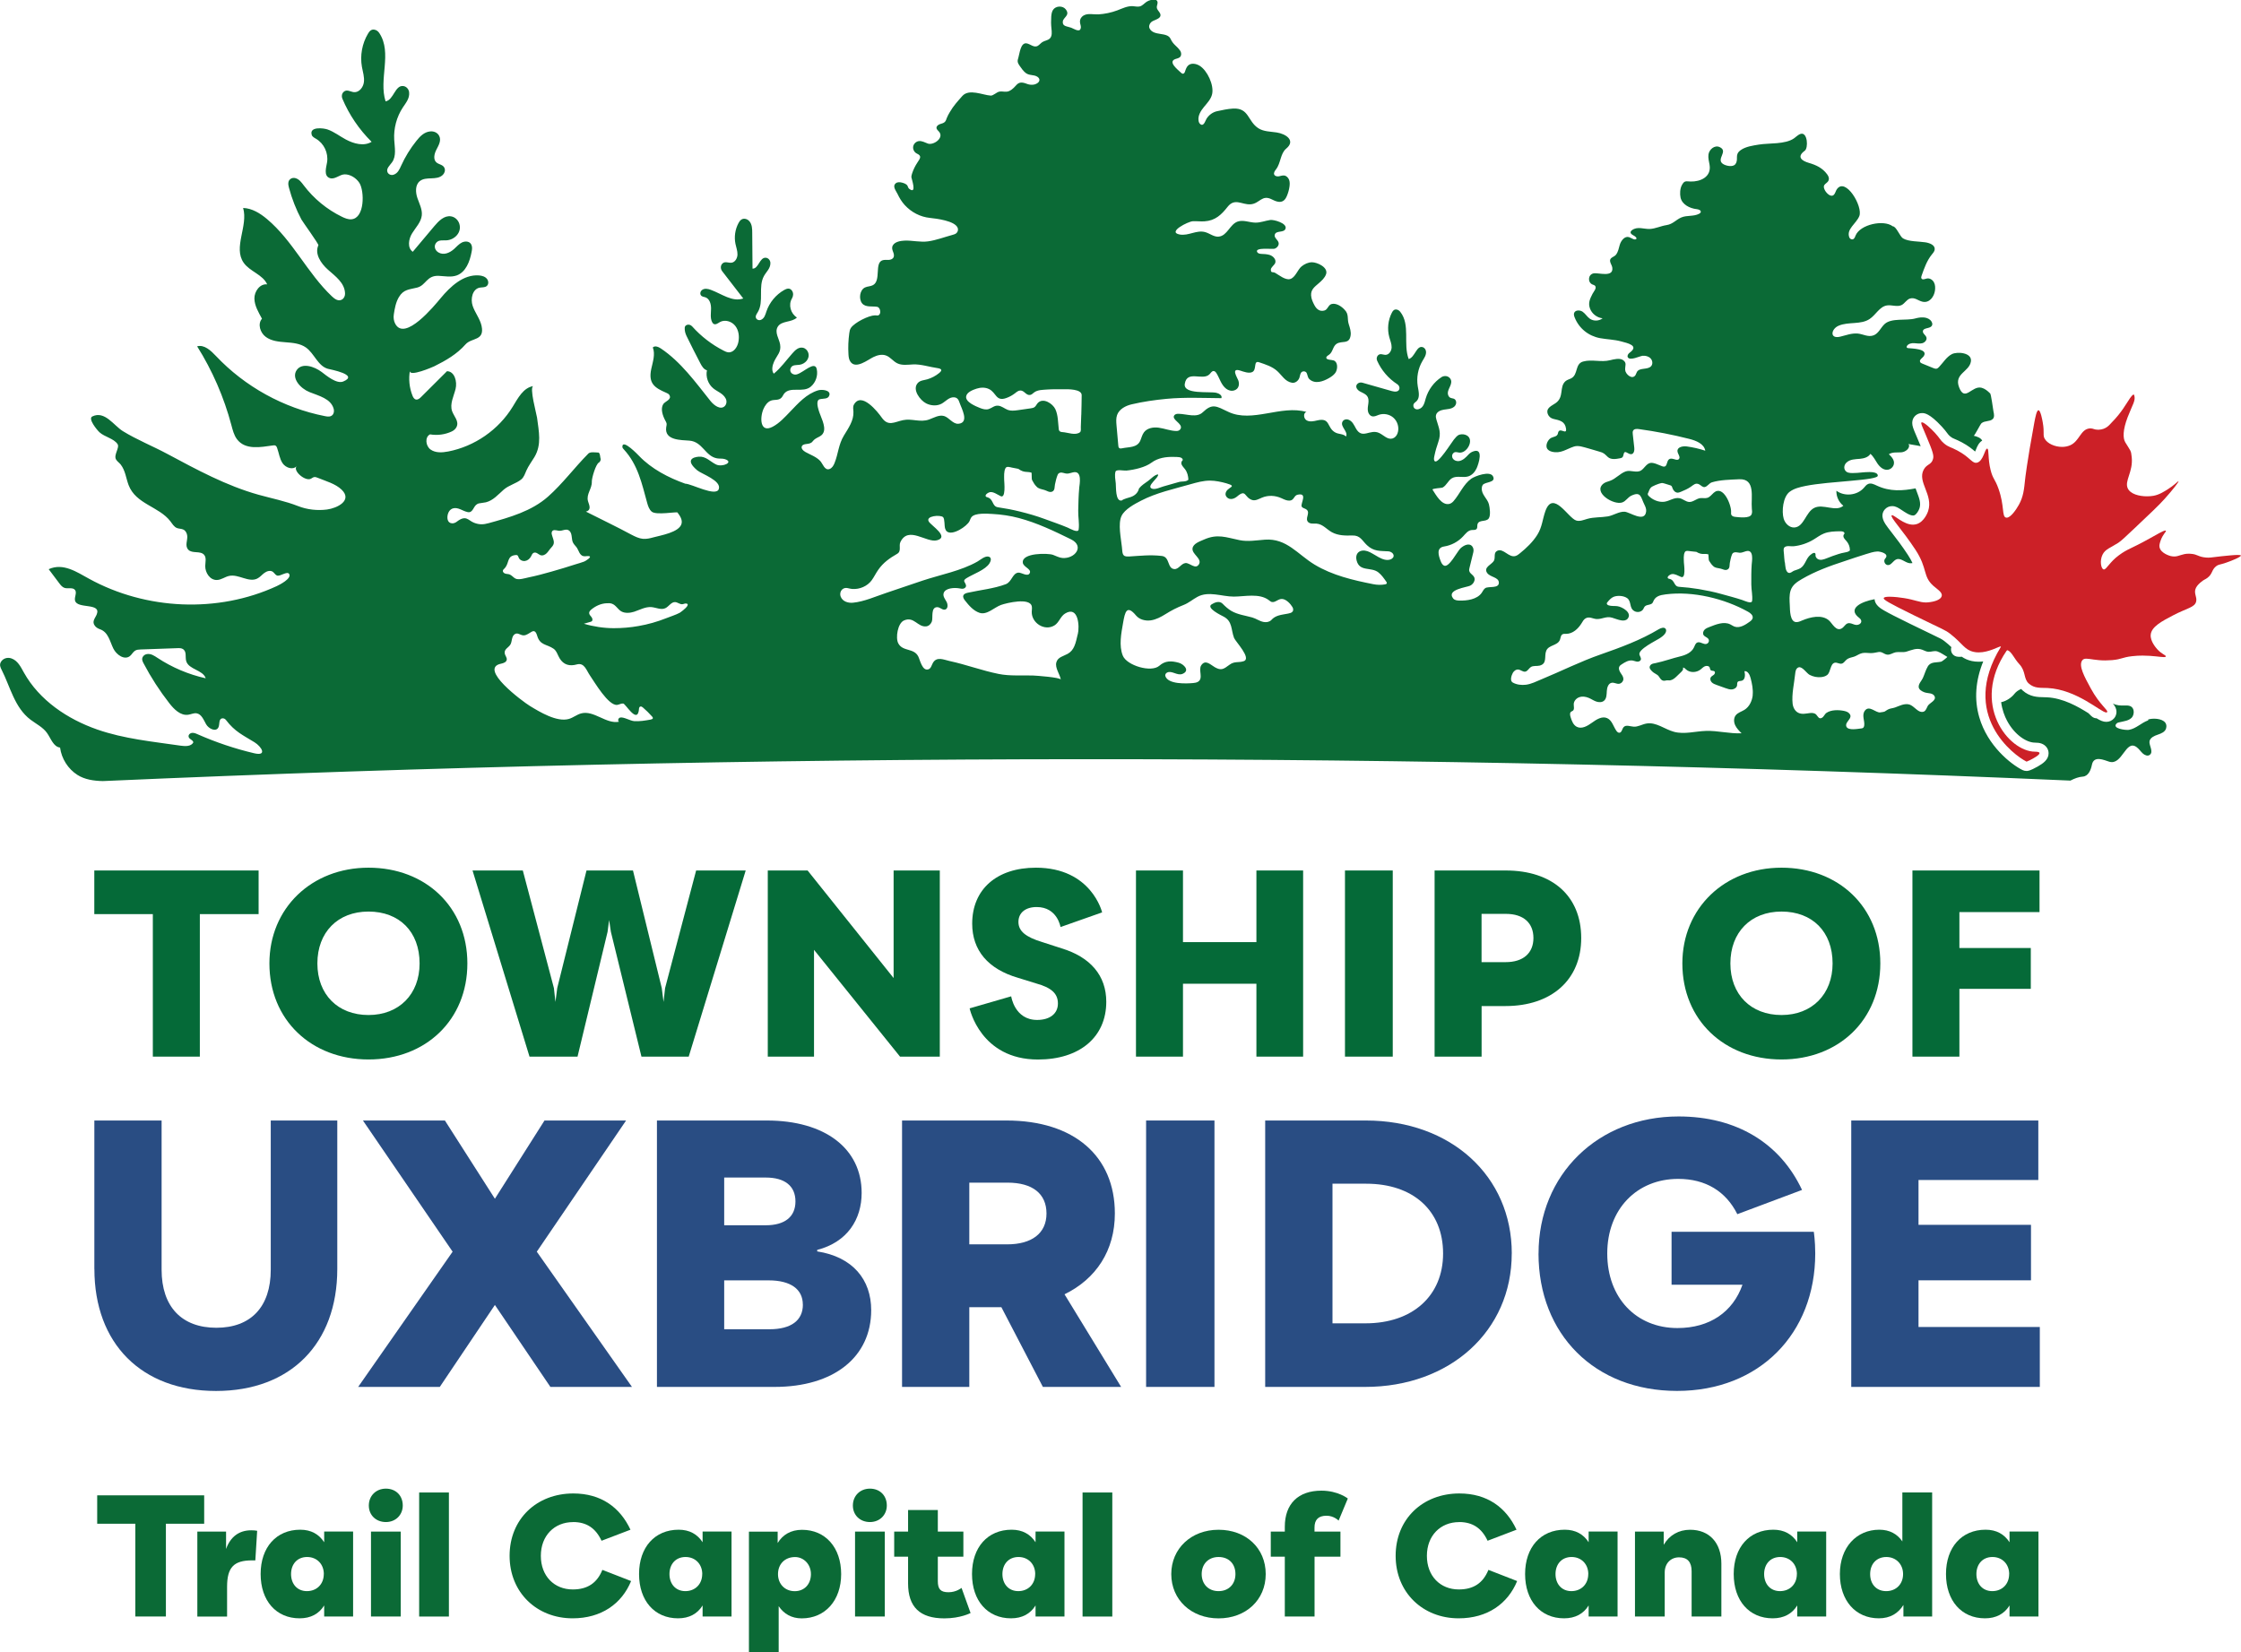 <?xml version="1.0" encoding="UTF-8"?><svg id="b" xmlns="http://www.w3.org/2000/svg" viewBox="0 0 464.82 342.72"><g id="c"><path d="m19.57,263.21v-30.79h13.95v30.95c0,7.7,4.19,12.04,11.36,12.04s11.28-4.35,11.28-12.04v-30.95h13.8v30.79c0,15.47-9.68,25.31-25.15,25.31s-25.23-9.83-25.23-25.31" fill="#294d83" stroke-width="0"/><polygon points="114.16 287.68 102.65 270.68 91.22 287.68 74.29 287.68 93.88 259.63 75.28 232.42 92.28 232.42 102.65 248.65 112.94 232.42 129.86 232.42 111.34 259.63 131.08 287.68 114.16 287.68" fill="#294d83" stroke-width="0"/><path d="m180.7,271.75c0,9.76-7.77,15.93-20.05,15.93h-24.39v-55.26h22.79c12.04,0,19.67,5.79,19.67,15.02,0,5.49-2.97,10.21-9.22,11.82v.31c7.39,1.14,11.2,5.87,11.2,12.19m-30.49-27.52v9.91h8.61c3.96,0,6.17-1.75,6.17-4.95s-2.21-4.95-6.17-4.95h-8.61Zm16.31,26.37c0-3.2-2.52-5.03-7.09-5.03h-9.22v10.14h9.38c4.5,0,6.94-1.83,6.94-5.11" fill="#294d83" stroke-width="0"/><path d="m207.68,271.14h-6.63v16.54h-13.95v-55.26h21.65c14.03,0,22.49,7.39,22.49,19.28,0,7.7-3.89,13.57-10.44,16.77l11.74,19.21h-16.23l-8.61-16.54Zm-6.63-13.03h7.85c5.11,0,8.16-2.29,8.16-6.4s-2.9-6.4-8.08-6.4h-7.93v12.8Z" fill="#294d83" stroke-width="0"/><rect x="237.72" y="232.42" width="14.18" height="55.26" fill="#294d83" stroke-width="0"/><path d="m313.56,260.01c0,16.08-12.81,27.67-30.41,27.67h-20.73v-55.26h20.89c17.61,0,30.26,11.51,30.26,27.59m-14.25,0c0-8.92-6.25-14.48-15.93-14.48h-7.01v28.96h6.86c9.76,0,16.08-5.72,16.08-14.48" fill="#294d83" stroke-width="0"/><path d="m319.12,260.01c0-16.39,12.35-28.43,29.04-28.43,11.97,0,21.04,5.49,25.61,15.24l-13.42,5.03c-2.36-4.73-6.56-7.32-12.27-7.32-8.54,0-14.71,6.25-14.71,15.47s6.02,15.47,14.56,15.47c6.71,0,11.51-3.35,13.49-8.99h-14.71v-10.98h29.5s.3,1.9.3,4.5c0,16.62-11.59,28.51-28.66,28.51s-28.74-11.74-28.74-28.51" fill="#294d83" stroke-width="0"/><polygon points="423.09 275.25 423.09 287.68 383.98 287.68 383.98 232.42 422.78 232.42 422.78 244.76 397.93 244.76 397.93 254.06 421.26 254.06 421.26 265.57 397.93 265.57 397.93 275.25 423.09 275.25" fill="#294d83" stroke-width="0"/><polygon points="53.64 189.61 41.45 189.61 41.45 219.17 31.7 219.17 31.7 189.61 19.56 189.61 19.56 180.56 53.64 180.56 53.64 189.61" fill="#056a38" stroke-width="0"/><path d="m55.88,199.84c0-11.45,8.73-19.86,20.56-19.86s20.5,8.15,20.5,19.86-8.63,19.92-20.5,19.92-20.56-8.2-20.56-19.92m31.15,0c0-6.6-4.21-10.76-10.6-10.76s-10.6,4.31-10.6,10.76,4.26,10.7,10.6,10.7,10.6-4.31,10.6-10.7" fill="#056a38" stroke-width="0"/><polygon points="98.01 180.56 108.44 180.56 114.89 204.95 115.21 207.83 115.58 204.95 121.65 180.56 131.29 180.56 137.26 204.95 137.63 207.83 137.95 204.95 144.39 180.56 154.67 180.56 142.85 219.17 133.05 219.17 126.71 193.29 126.34 190.84 126.02 193.29 119.79 219.17 109.83 219.17 98.01 180.56" fill="#056a38" stroke-width="0"/><polygon points="159.25 180.56 167.51 180.56 185.35 202.87 185.35 180.56 194.93 180.56 194.93 219.17 186.68 219.17 168.84 197.02 168.84 219.17 159.25 219.17 159.25 180.56" fill="#056a38" stroke-width="0"/><path d="m201.11,209.16l8.63-2.5s.69,4.9,5.38,4.9c2.61,0,4.31-1.28,4.31-3.41s-1.44-3.3-4.47-4.15l-3.78-1.17c-6.23-1.81-9.53-5.7-9.53-11.24,0-7.14,5.11-11.61,13.21-11.61,11.56,0,13.74,9.27,13.74,9.27l-8.63,3.04s-.64-4.15-4.95-4.15c-2.29,0-3.78,1.17-3.78,3.09s1.54,3.14,4.85,4.15l4.1,1.33c5.97,1.81,9.27,5.64,9.27,11.08,0,7.35-5.54,11.98-14.17,11.98-11.93,0-14.17-10.6-14.17-10.6" fill="#056a38" stroke-width="0"/><polygon points="270.29 180.56 270.29 219.17 260.6 219.17 260.6 204.05 245.37 204.05 245.37 219.17 235.62 219.17 235.62 180.56 245.37 180.56 245.37 195.42 260.6 195.42 260.6 180.56 270.29 180.56" fill="#056a38" stroke-width="0"/><rect x="278.97" y="180.56" width="9.91" height="38.61" fill="#056a38" stroke-width="0"/><path d="m327.97,194.57c0,8.63-6.12,14.11-15.71,14.11h-4.95v10.49h-9.75v-38.61h14.75c9.69,0,15.66,5.32,15.66,14.01m-9.91,0c0-3.14-2.08-5.01-5.7-5.01h-5.06v10.01h5.01c3.62,0,5.75-1.86,5.75-5.01" fill="#056a38" stroke-width="0"/><path d="m348.95,199.84c0-11.45,8.73-19.86,20.56-19.86s20.5,8.15,20.5,19.86-8.63,19.92-20.5,19.92-20.56-8.2-20.56-19.92m31.16,0c0-6.6-4.21-10.76-10.6-10.76s-10.6,4.31-10.6,10.76,4.26,10.7,10.6,10.7,10.6-4.31,10.6-10.7" fill="#056a38" stroke-width="0"/><polygon points="406.41 189.19 406.41 196.64 421.22 196.64 421.22 205.11 406.41 205.11 406.41 219.17 396.67 219.17 396.67 180.56 423.03 180.56 423.03 189.19 406.41 189.19" fill="#056a38" stroke-width="0"/><polygon points="42.35 316.06 34.41 316.06 34.41 335.3 28.07 335.3 28.07 316.06 20.16 316.06 20.16 310.17 42.35 310.17 42.35 316.06" fill="#0b6a36" stroke-width="0"/><path d="m40.93,317.69h5.96v3.61c.9-2.53,2.7-3.88,5.2-3.88.49,0,.9.03,1.25.1l-.38,6.14h-.69c-3.78,0-5.17,1.46-5.17,5.48v6.17h-6.17v-17.61Z" fill="#0b6a36" stroke-width="0"/><path d="m73.24,317.69v17.61h-6v-2.29c-1.07,1.73-2.77,2.67-5.1,2.67-4.85,0-8.08-3.64-8.08-9.19s3.26-9.19,8.22-9.19c2.25,0,3.88.94,4.96,2.6v-2.22h6Zm-6.07,8.81c0-2.04-1.42-3.54-3.47-3.54s-3.33,1.49-3.33,3.54,1.28,3.54,3.29,3.54,3.5-1.42,3.5-3.54" fill="#0b6a36" stroke-width="0"/><path d="m76.5,312.28c0-2.01,1.49-3.5,3.54-3.5s3.5,1.42,3.5,3.5c0,1.94-1.46,3.43-3.5,3.43s-3.54-1.42-3.54-3.43m.45,5.41h6.17v17.61h-6.17v-17.61Z" fill="#0b6a36" stroke-width="0"/><rect x="86.94" y="309.58" width="6.17" height="25.73" fill="#0b6a36" stroke-width="0"/><path d="m118.87,315.72c-3.88,0-6.69,2.81-6.69,7s2.77,6.97,6.62,6.97c3.05,0,5.03-1.32,6.14-4.06l5.96,2.32c-1.94,4.71-6.17,7.73-12.13,7.73-7.42,0-13.07-5.34-13.07-12.97s5.62-12.93,13.21-12.93c5.79,0,9.71,2.91,11.86,7.52l-6,2.29c-1.21-2.6-3.09-3.88-5.89-3.88" fill="#0b6a36" stroke-width="0"/><path d="m151.73,317.69v17.61h-6v-2.29c-1.07,1.73-2.77,2.67-5.1,2.67-4.85,0-8.08-3.64-8.08-9.19s3.26-9.19,8.22-9.19c2.25,0,3.88.94,4.96,2.6v-2.22h6Zm-6.07,8.81c0-2.04-1.42-3.54-3.47-3.54s-3.33,1.49-3.33,3.54,1.28,3.54,3.29,3.54,3.5-1.42,3.5-3.54" fill="#0b6a36" stroke-width="0"/><path d="m174.47,326.5c0,5.48-3.33,9.19-8.18,9.19-2.11,0-3.71-.94-4.78-2.53v9.57h-6.17v-25.03h5.96v2.36c1.04-1.7,2.7-2.74,5.06-2.74,4.85,0,8.11,3.68,8.11,9.19m-6.27,0c0-2.08-1.53-3.54-3.29-3.54-2.12,0-3.54,1.46-3.54,3.54s1.46,3.54,3.47,3.54,3.36-1.46,3.36-3.54" fill="#0b6a36" stroke-width="0"/><path d="m176.9,312.28c0-2.01,1.49-3.5,3.54-3.5s3.5,1.42,3.5,3.5c0,1.94-1.46,3.43-3.5,3.43s-3.54-1.42-3.54-3.43m.45,5.41h6.17v17.61h-6.17v-17.61Z" fill="#0b6a36" stroke-width="0"/><path d="m201.31,334.58s-2.08,1.11-5.44,1.11c-5.06,0-7.52-2.36-7.52-7.25v-5.55h-2.88v-5.2h2.88v-4.47h6.17v4.47h5.3v5.2h-5.3v5.06c0,1.7.59,2.32,2.22,2.32s2.7-.9,2.7-.9l1.87,5.2Z" fill="#0b6a36" stroke-width="0"/><path d="m220.79,317.69v17.61h-6v-2.29c-1.07,1.73-2.77,2.67-5.1,2.67-4.85,0-8.08-3.64-8.08-9.19s3.26-9.19,8.22-9.19c2.25,0,3.88.94,4.96,2.6v-2.22h6Zm-6.07,8.81c0-2.04-1.42-3.54-3.47-3.54s-3.33,1.49-3.33,3.54,1.28,3.54,3.29,3.54,3.5-1.42,3.5-3.54" fill="#0b6a36" stroke-width="0"/><rect x="224.54" y="309.58" width="6.17" height="25.73" fill="#0b6a36" stroke-width="0"/><path d="m242.94,326.5c0-5.27,4.12-9.19,9.81-9.19s9.78,3.81,9.78,9.19-4.13,9.19-9.78,9.19-9.81-3.85-9.81-9.19m13.31,0c0-2.15-1.39-3.54-3.5-3.54s-3.5,1.46-3.5,3.54,1.39,3.54,3.5,3.54,3.5-1.46,3.5-3.54" fill="#0b6a36" stroke-width="0"/><path d="m272.66,317.69h5.37v5.2h-5.37v12.41h-6.17v-12.41h-2.91v-5.2h2.91v-1c0-4.75,2.77-7.49,7.59-7.49,3.47,0,5.48,1.63,5.48,1.63l-1.91,4.58s-.97-1.01-2.5-1.01c-1.7,0-2.5.83-2.5,2.46v.83Z" fill="#0b6a36" stroke-width="0"/><path d="m302.65,315.72c-3.88,0-6.69,2.81-6.69,7s2.77,6.97,6.62,6.97c3.05,0,5.03-1.32,6.14-4.06l5.96,2.32c-1.94,4.71-6.17,7.73-12.13,7.73-7.42,0-13.07-5.34-13.07-12.97s5.62-12.93,13.21-12.93c5.79,0,9.71,2.91,11.86,7.52l-6,2.29c-1.21-2.6-3.09-3.88-5.89-3.88" fill="#0b6a36" stroke-width="0"/><path d="m335.51,317.69v17.61h-6v-2.29c-1.07,1.73-2.77,2.67-5.1,2.67-4.85,0-8.08-3.64-8.08-9.19s3.26-9.19,8.22-9.19c2.25,0,3.88.94,4.96,2.6v-2.22h6Zm-6.07,8.81c0-2.04-1.42-3.54-3.47-3.54s-3.33,1.49-3.33,3.54,1.28,3.54,3.29,3.54,3.5-1.42,3.5-3.54" fill="#0b6a36" stroke-width="0"/><path d="m339.12,317.69h5.96v2.74c1.18-2.01,3.12-3.12,5.48-3.12,3.99,0,6.48,2.71,6.48,7.04v10.95h-6.17v-9.39c0-1.91-.87-2.88-2.6-2.88s-2.98,1.25-2.98,3.15v9.12h-6.17v-17.61Z" fill="#0b6a36" stroke-width="0"/><path d="m378.78,317.69v17.61h-6v-2.29c-1.07,1.73-2.77,2.67-5.1,2.67-4.85,0-8.08-3.64-8.08-9.19s3.26-9.19,8.22-9.19c2.25,0,3.88.94,4.96,2.6v-2.22h6Zm-6.07,8.81c0-2.04-1.42-3.54-3.47-3.54s-3.33,1.49-3.33,3.54,1.28,3.54,3.29,3.54,3.5-1.42,3.5-3.54" fill="#0b6a36" stroke-width="0"/><path d="m400.76,309.58v25.72h-5.96v-2.39c-1.07,1.73-2.74,2.77-5.1,2.77-4.82,0-8.08-3.68-8.08-9.19s3.43-9.19,8.18-9.19c2.15,0,3.74.9,4.78,2.43v-10.16h6.17Zm-6.03,16.92c0-2.04-1.46-3.54-3.47-3.54s-3.36,1.42-3.36,3.54,1.32,3.54,3.33,3.54,3.5-1.42,3.5-3.54" fill="#0b6a36" stroke-width="0"/><path d="m422.81,317.69v17.61h-6v-2.29c-1.07,1.73-2.77,2.67-5.1,2.67-4.85,0-8.08-3.64-8.08-9.19s3.26-9.19,8.22-9.19c2.25,0,3.88.94,4.96,2.6v-2.22h6Zm-6.07,8.81c0-2.04-1.42-3.54-3.47-3.54s-3.33,1.49-3.33,3.54,1.28,3.54,3.29,3.54,3.5-1.42,3.5-3.54" fill="#0b6a36" stroke-width="0"/><path d="m464.82,115.25c-.03-.1-.28-.14-.69-.14-.74,0-1.98.13-3.35.27-1.65.17-2.14.29-2.73.29-.15,0-.3,0-.48-.02-1.71-.15-1.71-.68-3.17-.78-.14-.01-.28-.02-.4-.02-1.42,0-2.02.58-3.03.58-.23,0-.49-.03-.78-.1-.1-.03-1.97-.53-2.26-1.79-.1-.44.03-.82.2-1.35.45-1.36,1.24-1.93,1.11-2.1-.02-.03-.06-.04-.11-.04-.42,0-1.83.85-3.33,1.68-3.91,2.18-4.42,2.06-6.31,3.45-1.91,1.4-2.57,2.94-3.1,2.94-.04,0-.07,0-.11-.02-.49-.21-.8-1.78-.18-3.05.58-1.17,1.62-1.39,3.27-2.46.6-.39,1.54-1.28,3.42-3.06,3.19-3.03,4.83-4.54,6.18-6.04,1.73-1.92,3-3.58,2.89-3.68,0,0,0,0-.01,0-.13,0-.88.85-2.26,1.71-.68.42-1.71,1.1-2.92,1.32-.4.07-.87.11-1.35.11-1.61,0-3.44-.46-3.99-1.66-.71-1.55,1.13-3.41.83-6.42-.15-1.53-.22-1.25-1.34-3.12-.52-.87-.52-2.58.49-5.21,1.03-2.68,1.71-3.44,1.36-4.57-.03-.08-.07-.12-.12-.12-.2,0-.56.46-.75.74-.87,1.27-1.73,2.96-3.79,5.04-.43.43-1.11,1.46-2.73,1.51-.04,0-.08,0-.12,0-.79,0-.99-.28-1.55-.28-.06,0-.13,0-.2.01-1.89.19-2.07,2.64-4.03,3.5-.51.22-1.08.33-1.67.33-1.51,0-3.06-.69-3.62-1.71-.42-.77,0-1.19-.39-3.37-.09-.52-.45-2.52-.89-2.52-.37,0-.66,1.47-.87,2.61-1.53,8.29-1.89,11.64-1.89,11.64-.23,2.18-.35,3.64-1.31,5.37-.55.99-1.69,2.66-2.52,2.66-.05,0-.11,0-.16-.02-.87-.25-.27-2.41-1.54-5.98-.72-2.04-1.17-2.02-1.63-3.85-.63-2.48-.29-4.4-.71-4.47,0,0-.02,0-.02,0-.48,0-.77,2.63-2.12,2.92-.07.02-.14.02-.21.02-.85,0-1.36-1.23-3.84-2.55-1.38-.74-1.8-.67-2.74-1.45-.85-.71-.83-1.04-1.91-2.21-.82-.89-2.22-2.19-2.69-2.19-.04,0-.07,0-.1.03-.19.14.11.75.95,2.72,1.49,3.51,1.63,4.17,1.44,4.86-.33,1.24-1.29,1-1.94,2.22-1.36,2.57,2.05,5.2.92,8.6-.07.2-.76,2.18-2.36,2.68-.26.08-.52.12-.78.12-1.93,0-3.81-1.96-4.33-1.96-.04,0-.07.01-.09.03-.36.37,2.19,2.96,4.94,7.14,2.58,3.94,1.46,5.48,3.72,7.49.73.65,1.88,1.3,1.73,2.07-.2,1-2.13,1.25-2.38,1.29-.33.05-.62.08-.9.08-1.34,0-2.31-.56-4.56-.91-.73-.12-2.03-.28-2.99-.28-.65,0-1.14.07-1.2.28-.1.32.84.91,6.3,3.59,6.2,3.04,6.37,2.96,7.53,3.86,2.54,1.98,2.9,3.28,4.83,3.71.34.08.69.11,1.03.11,2.13,0,4.18-1.24,4.55-1.24.07,0,.08.05.01.16-8.58,14.08,2.75,22.43,5.38,23.74t0,0c.11,0,4.58-2.07,1.73-2.07-5.48,0-13.41-9.87-5.89-20.92.05-.07.12-.12.2-.12.02,0,.05,0,.07.02.83.36,1.33,1.74,2.37,2.85,1.42,1.52.84,3.02,1.97,4.03,1.18,1.05,2.45.87,3.86.93,6.13.29,11.12,5.08,12.22,5.08.07,0,.13-.02.17-.07.32-.39-1.49-1.44-3.38-4.91-1.36-2.49-2.57-4.72-1.79-5.82.19-.27.47-.36.86-.36.78,0,2.01.36,3.93.36.43,0,.89-.02,1.4-.06,2.11-.19,2.01-.57,4.19-.82.76-.09,1.49-.12,2.16-.12,2.08,0,3.68.31,4.4.31.24,0,.39-.04.41-.13.07-.26-.84-.46-1.77-1.49-.22-.25-1.47-1.63-1.37-2.99.13-1.68,2.29-2.82,4.67-4.06,2.86-1.5,4.47-1.62,4.76-2.86.23-.98-.59-1.73-.04-2.84.27-.54.77-.97,1.08-1.22.6-.51.81-.48,1.3-.85,1.1-.84.83-1.62,1.78-2.39.49-.4.67-.27,2.11-.76,1.15-.39,3.13-1.2,3.06-1.5Z" fill="#cc2027" stroke-width="0"/><path d="m445.57,149.42c-1.42.49-2.48,1.71-4.01,1.97-.58.1-3.69-.25-2.5-1.36.11-.1.25-.14.39-.18.91-.23,2.39-.32,2.9-1.27.36-.67.32-1.77-.49-2.11-.38-.16-.81-.14-1.22-.13-.82.03-1.69-.02-2.39-.42.12.15.23.28.32.43.69,1.04.43,2.04-.05,2.62-.4.48-.99.76-1.64.76s-1.23-.26-2.02-.74c-.35.01-.71-.12-1.08-.46-.21-.19-.41-.39-.61-.6-2.1-1.32-5.22-3.13-8.6-3.29-.22-.01-.43-.01-.64-.02-1.29-.02-2.89-.05-4.4-1.4-.11-.1-.21-.2-.31-.31-.56.24-1.04.56-1.37.98-.59.77-1.7,1.56-2.78,1.76.21,1.61.73,2.92,1.22,3.84,1.58,2.98,4.1,4.55,5.77,4.55.56,0,.99.06,1.36.19.91.32,1.49,1.11,1.49,2.02,0,1.3-1.1,2.09-2.28,2.76-1.62.91-2.03.91-2.3.91-.3,0-.59-.07-.85-.2-2.34-1.17-7.23-4.97-8.96-10.98-1.06-3.69-.78-7.55.83-11.54-.31.04-.63.06-.95.06-.5,0-.98-.05-1.44-.15-.85-.19-1.5-.5-2.06-.89-.24.02-.48.04-.72.02-1.24-.07-1.71-1.15-1.44-2.01-.38-.37-.81-.76-1.37-1.19-.6-.47-.76-.55-2.76-1.5-1.01-.48-2.39-1.14-4.44-2.15-2.82-1.38-4.42-2.2-5.35-2.74-.67-.38-1.93-1.13-2.01-2.36-2.66.48-5.76,1.91-3.18,3.88,1.01.77.05,1.72-.95,1.4-.49-.16-.99-.43-1.47-.26-.46.17-.7.69-1.1.97-1.26.86-2.04-.97-2.77-1.6-1.5-1.28-3.88-.68-5.5,0-.36.15-.73.33-1.13.36-1.5.12-1.43-2.54-1.48-3.48-.05-1.03-.15-2.11.18-3.11.38-1.13,1.32-1.75,2.31-2.33,2.77-1.62,5.81-2.73,8.85-3.72,1.47-.48,2.91-1,4.39-1.44.8-.24,1.6-.53,2.44-.57.51-.02,2.32.39,1.77,1.27-.07.11-.17.2-.23.31-.29.47.04,1.18.6,1.24.72.08,1.12-.93,1.82-1.19.91-.34,1.75.67,2.71.8.21.03.41.01.61-.03-.23-.5-.53-1.05-.95-1.69-1.23-1.88-2.45-3.46-3.34-4.61-.56-.72-1-1.29-1.31-1.76-1.04-1.57-.61-2.58-.07-3.14.38-.4.9-.61,1.46-.61h0c.76,0,1.31.38,2.02.85.61.41,1.62,1.1,2.31,1.1.08,0,.15-.01.21-.03.48-.15.95-.96,1.12-1.47.35-1.07-.06-2.13-.53-3.37-.09-.24-.19-.5-.28-.76-2.64.49-5.27.73-8.05-.58-.55-.26-1.18-.57-1.75-.35-.41.15-.67.54-.96.86-1.39,1.54-3.99,1.8-5.66.56-.05,1.18.5,2.38,1.44,3.11-1.56,1.37-4.16-.47-6.02.44-1.79.88-2.12,3.92-4.11,4.07-1.04.08-1.96-.83-2.25-1.84-.44-1.51-.14-4.53,1.24-5.56.93-.7,2.11-.97,3.26-1.21,4.99-1.02,15.31-1.12,15.02-2.18,0-.61-1.12-.71-1.73-.71-1.3,0-2.18.21-3.48.21-.58,0-1.24-.03-1.57-.58-.32-.52-.15-1.18.3-1.6.76-.71,1.81-.68,2.78-.77.83-.08,1.74-.32,2.17-1.03.64.53,1,1.32,1.47,2.01.52.76,1.33,1.47,2.27,1.26.39-.09.73-.34.94-.68.63-1.03-.23-1.93-.85-2.52.82-.49,1.68-.32,2.6-.39.91-.07,1.95-.95,1.48-1.74.04.07,1.62.27,2.52.47-.23-.58-.47-1.13-.61-1.47-.12-.28-.23-.53-.32-.76-.31-.73-.52-1.21-.64-1.59-.51-1.5.17-2.3.62-2.64.36-.27.79-.41,1.24-.41h0c.45,0,1.49,0,4.08,2.79.56.6.88,1.03,1.11,1.34.24.32.34.46.63.7.35.29.52.37.98.56.36.15.81.34,1.43.67,1.34.71,2.19,1.42,2.77,1.92.08-.17.15-.35.2-.47.22-.56.56-1.38,1.27-1.8-.29-.58-1.09-.86-1.77-1.01.18.06,1.37-2.39,1.63-2.6.69-.56,1.68-.3,2.29-.83.43-.36.32-1.04.19-1.58-.09-.37-.49-3.8-.73-3.8-.49-.5-1.06-.96-1.73-1.14-2.02-.53-3.47,3.04-4.67-.09-1.1-2.87,2.13-3.2,2.45-5.38.27-1.84-2.84-2.07-3.94-1.51-1.13.58-1.8,1.76-2.68,2.68-.14.15-.3.29-.5.34-.22.05-.45-.04-.67-.12-.76-.31-1.52-.62-2.28-.93-.19-.07-.39-.17-.47-.35-.22-.48.53-.81.8-1.27.87-1.5-2.65-1.51-3.27-1.59-.11-.01-.23-.04-.29-.13-.07-.11-.02-.25.05-.35.31-.46.94-.58,1.49-.55.56.03,1.12.15,1.66.01.54-.14,1.03-.68.87-1.21-.15-.49-.81-.8-.73-1.31.11-.74,1.43-.46,1.84-1.08.25-.38.03-.9-.31-1.21-.81-.72-2.06-.62-3.1-.33-1.87.52-4.93-.16-6.36,1.15-.81.74-1.24,1.93-2.26,2.34-1.16.47-2.23-.27-3.37-.36-1.26-.09-2.36.35-3.59.65-2.22.54-1.94-1.58-.33-2.27,2.04-.88,4.6-.16,6.44-1.4,1.27-.85,2.04-2.54,3.54-2.8,1.02-.18,2.14.37,3.07-.08.66-.32,1.07-1.18,1.79-1.37.98-.26,1.6.43,2.51.66,1.47.37,2.45-1.02,2.63-2.29.08-.59.07-1.22-.22-1.74-.29-.52-.89-.9-1.47-.77-.39.09-.89.33-1.1,0-.11-.17-.05-.4.02-.59.54-1.54,1.09-3.12,2.12-4.39.27-.33.58-.67.6-1.09.06-.89-1.06-1.3-1.94-1.44-1.32-.21-3.49-.12-4.64-.82-.66-.4-1.39-2.5-2.12-2.5-1.9-1.44-6.76-.39-7.71,1.9-.14.34-.26.76-.65.81-.28.04-.56-.16-.66-.43-.64-1.72,1.45-2.83,2.08-4.4.8-1.99-2.87-8.18-4.67-5.55-.23.34-.3.78-.57,1.09-.62.7-1.57-.3-1.87-.85-.84-1.57.76-1.27.8-2.43.01-.35-.18-.67-.38-.95-.97-1.31-2.28-1.91-3.79-2.35-1.44-.42-2.59-1.23-.83-2.52.76-.56.59-3.88-.83-3.5-.54.15-.94.61-1.4.93-1.84,1.29-5.17.95-7.3,1.3-1.22.2-2.7.4-3.74,1.13-1.41.99-.35,1.88-1.13,2.93-.51.69-2.04.35-2.63-.09-1.36-1.01,1.21-2.58-.6-3.44-1.08-.52-2.22.5-2.35,1.55-.09.71.11,1.42.23,2.12.43,2.53-1.94,3.52-3.94,3.46-.98-.03-1.28-.26-1.83.8-.36.69-.41,1.77-.25,2.52.31,1.44,1.89,2.25,3.35,2.41.39.04.93.23.84.61-.04.16-.19.27-.34.35-1.15.6-2.5.27-3.66.75-1.17.49-1.74,1.39-3.1,1.6-1.19.18-2.28.74-3.46.8-1.25.05-2.55-.59-3.69.24-.13.1-.26.22-.29.38-.14.64,1.13.73,1.23,1.37-.31.49-1-.1-1.55-.29-.89-.29-1.68.7-1.94,1.6-.2.7-.33,1.46-.79,2.05-.4.5-1.36.56-1.21,1.39.08.44.38.81.45,1.25.33,2.17-2.92,1.02-3.88,1.22-1.18.24-1.28,1.91-.18,2.33.15.06.32.09.44.2.52.47-.26,1.28-.47,1.7-.51,1.01-.96,1.85-.55,3.02.39,1.11,1.46,1.95,2.63,2.07-.74.59-1.87.63-2.64.09-.57-.4-.93-1.05-1.5-1.45-.57-.4-1.56-.38-1.77.28-.09.29,0,.6.11.88.9,2.3,2.89,3.88,5.29,4.32,1.43.26,2.91.28,4.31.66,1.37.37,3.85.87,1.83,2.34-.3.22-.57.6-.41.94.41.85,2.51-.25,3.11-.29.58-.04,1.2.11,1.61.53.41.42.52,1.13.16,1.59-.69.86-2.37.27-2.96,1.2-.14.22-.18.48-.32.7-.69,1.03-2.06-.2-2.13-1.04-.08-.92.43-1.48-.46-2.09-.68-.47-1.94-.15-2.66.03-1.9.49-3.77-.24-5.62.28-1.71.48-.98,2.67-2.44,3.47-.39.21-.86.3-1.2.6-1.35,1.19-.23,3.25-2.02,4.53-.82.59-2.12,1.01-1.65,2.3.19.51.64.88,1.17,1,1.26.29,2.38.48,2.6,1.98.24,1.58-1.41-.53-1.67,1.01-.12.71-.93.68-1.44.96-.62.35-1.13,1.36-.87,2.06.16.43.61.68,1.06.79,1.83.46,2.97-.55,4.58-1.07.92-.3,2,.13,2.89.36.8.21,1.59.48,2.39.7.92.24,1.06.47,1.73,1.1.65.61,1.71.43,2.5.28.17-.03.35-.07.49-.17.46-.35.07-1.61,1.15-.92,1,.64,1.47-.1,1.35-1.14-.1-.93-.21-1.86-.31-2.78-.03-.26-.05-.54.09-.76.23-.36.76-.35,1.19-.29,3.51.48,7,1.16,10.43,2.03,1.42.36,3.08,1.01,3.33,2.45-1.24-.41-2.52-.7-3.82-.88-.82-.11-1.97.11-1.95.94.01.6.71,1.24.3,1.68-.34.36-.92-.02-1.42-.08-1.47-.18-.64,2.05-2.02,1.58-.71-.24-1.79-.86-2.53-.69-.8.19-1.2,1.1-1.85,1.53-.95.62-2.16-.13-3.19.21-1.17.39-2.08,1.55-3.31,1.97-.49.17-1.02.29-1.41.63-2.09,1.83,2.23,4.47,3.99,3.84.75-.27,1.12-1.03,1.83-1.38,2.09-1.02,2,.36,2.74,1.81.23.46.44.96.37,1.47-.31,2.38-3.4.08-4.47.03-1.16-.06-2.33.78-3.48.97-1.41.24-2.86.12-4.24.51-.75.21-1.53.57-2.29.35-1.69-.49-4.81-6.46-6.42-1.95-.61,1.72-.65,3.28-1.67,4.91-.94,1.49-2.23,2.72-3.59,3.82-.28.23-.57.46-.92.57-1.41.43-2.52-1.68-3.78-1.08-.85.4-.35,1.34-.7,2.05-.38.78-2.24,1.34-1.42,2.54.61.89,2.33.86,2.43,1.94.13,1.4-2.17.76-2.83,1.23-.33.23-.49.63-.72.96-.97,1.4-3.13,1.66-4.7,1.61-.45-.02-.95-.09-1.23-.45-1.46-1.85,2.85-2.3,3.53-2.64.43-.21.77-.59.89-1.05.28-1.06-.89-1.25-1.07-1.99-.06-.24,0-.48.06-.72l.78-3.18c.09-.39.05-.82-.18-1.15-.61-.88-1.81-.3-2.51.37-.65.63-2.37,4.08-3.4,3.55-.33-.17-.52-.52-.66-.87-.49-1.23-.98-2.83.69-3.09,1.49-.23,2.9-.98,3.93-2.09.51-.55,1.02-1.24,1.77-1.32.36-.04.8.05,1.04-.23.21-.25.1-.64.18-.96.28-1.03,1.77-.43,2.33-1.21.45-.62.22-2.26.04-2.96-.31-1.2-1.63-2.03-1.47-3.41.02-.2.06-.4.18-.57.47-.7,2.83-.43,2.14-1.8-.62-1.23-3.78-.03-4.51.49-1.63,1.16-2.39,3.19-3.7,4.68-.24.27-.55.49-.9.56-1.57.3-2.71-1.86-3.43-2.96-.17-.27,1.91-.35,2.06-.43.85-.44,1.15-1.45,1.95-1.94.98-.6,2.27-.06,3.37-.38.8-.24,1.41-.92,1.76-1.68.39-.85,1.57-4.39-.76-3.49-.38.14-.71.39-.98.69-.48.52-1.07,1.12-1.81,1.27-.59.12-1.29-.13-1.49-.73-.12-.36,0-.78.32-.99.35-.23.72-.07,1.08-.02,1.63.24,3.23-2.67,1.6-3.56-.45-.25-1.01-.3-1.5-.16-.51.15-.84.64-1.17,1.02-.45.53-3.39,5.31-4.01,4.45-.24-.33-.08-.83-.01-1.18.19-.93.47-1.85.78-2.75.67-1.94.14-2.84-.39-4.66-.09-.3-.16-.63-.08-.94.16-.67.92-1.01,1.61-1.12.74-.12,1.55-.11,2.14-.6.39-.33.56-.88.32-1.33-.25-.47-.73-.36-1.1-.54-.38-.19-.55-.65-.52-1.07.07-.93,1.15-1.94.51-2.89-.4-.59-1.22-.7-1.82-.32-1.57,1.02-2.74,2.61-3.27,4.4-.26.89-.44,1.94-1.46,2.24-.6.18-1.15-.18-1.11-.8.02-.43.39-.59.65-.84.78-.76.44-2.04.26-3.11-.29-1.78.05-3.66.96-5.21.35-.61.8-1.19.76-1.94-.03-.45-.31-.86-.75-.97-1.24-.31-1.56,2.12-2.85,2.48-1.19-3.14.39-7.09-1.74-9.78-.18-.23-.43-.42-.72-.48-.58-.11-.84.28-1.03.65-.8,1.55-.99,3.4-.53,5.08.19.7.5,1.39.48,2.11-.02.73-.51,1.52-1.23,1.55-.55.02-1.13-.39-1.61.12-.27.29-.32.72-.17,1.08.88,1.99,2.35,3.71,4.18,4.89.32.21.53.59.44.97-.16.69-.99.62-1.59.45l-6.08-1.73c-.38-.11-.81-.02-1.08.28-.49.57.03,1.24.59,1.54.94.49,1.78.73,1.76,1.99,0,.59-.19,1.18-.16,1.78.02.59.34,1.25.92,1.38.48.11.95-.16,1.41-.32.99-.33,2.14-.11,2.94.56.93.79,1.33,2.16.9,3.31-.18.49-.54.9-1.03,1.05-1.03.3-1.83-.69-2.75-1.13-1.93-.94-3.51,1.43-4.85-.96-.4-.71-.72-1.52-1.57-1.82-.46-.16-1.01,0-1.22.44-.51,1.02,1.29,2.1.73,3.06-.53-.58-1.48-.45-2.18-.82-1.85-.97-.97-3.17-3.77-2.52-.73.17-1.54.36-2.19,0-.66-.36-.77-1.57-.04-1.75-5.26-1.53-11.26,2.33-16.21-.02-2.52-1.2-3.31-1.83-5.32.09-1.24,1.19-3.26.36-4.98.31-.34-.01-.73.04-.92.32-.64.92,1.79,1.68,1.33,2.75-.14.32-.48.5-.83.5-1.28,0-2.48-.52-3.74-.69-1.11-.15-2.4.07-3.06.98-.38.52-.51,1.18-.77,1.76-.67,1.45-2.39,1.24-3.71,1.53-.22.05-.47.09-.64-.05-.15-.12-.18-.34-.19-.53-.12-1.4-.25-2.79-.37-4.18-.06-.72-.12-1.46.12-2.14.44-1.22,1.74-1.91,3.01-2.21,2.37-.56,4.81-.91,7.24-1.14,3.77-.36,7.59-.17,11.38-.14.25-.55-.49-1-1.08-1.12-1.46-.31-6.88.4-6.51-1.86.47-2.93,3.73-.54,5.14-1.99.26-.26.47-.67.84-.66.26.01.46.24.6.47.68,1.08.96,2.42,2.03,3.22.48.36,1.1.51,1.67.32.97-.32,1.1-1.3.82-2.07-.22-.6-1.6-2.68.4-2.03.67.22,1.83.66,2.52.29.97-.53.15-2.43,1.39-2.02,1.33.45,2.73.88,3.78,1.84.98.89,1.61,2.16,3.04,2.41.67.12,1.33-.41,1.55-1.05.13-.36.14-.91.47-1.17.29-.24.83-.17,1.02.18.24.46.17.94.61,1.33,1.16,1.03,2.79.45,3.97-.22.51-.29,1.02-.63,1.37-1.11.44-.61.59-1.91-.08-2.45-.31-.25-1-.22-1.39-.34-.16-.05-.35-.13-.39-.29-.08-.32.34-.53.55-.68.82-.55.77-1.74,1.57-2.27,1.12-.74,2.63.21,2.92-1.75.11-.77-.14-1.55-.38-2.29-.39-1.17.09-2.07-.88-3.04-.56-.63-1.67-1.42-2.65-1.19-.75.18-.79,1.11-1.48,1.34-.96.32-1.67-.25-2.1-1.05-.35-.65-.67-1.34-.71-2.07-.07-1.23.76-1.79,1.58-2.51.61-.53,1.26-1.11,1.53-1.9.47-1.42-1.84-2.46-2.92-2.46-.79,0-1.54.36-2.16.85-.83.66-1.3,2.37-2.42,2.64-.97.23-2.23-.81-3.03-1.27-.55-.32-.92.1-.93-.71,0-.42.72-.93.89-1.32.31-.72-.41-1.5-1.17-1.72-.56-.16-1.17-.19-1.74-.21-.31-.02-.66-.1-.81-.37-.58-1.05,3.19-.56,3.6-.7.52-.18.97-.71.84-1.25-.14-.59-.92-.99-.81-1.59.19-1.08,2-.33,2.26-1.38.27-1.09-2.45-1.85-3.18-1.74-1.03.15-2.03.56-3.07.55-1.25-.02-2.52-.63-3.7-.22-1.62.57-2.14,2.95-3.93,3.12-.97.1-1.81-.64-2.75-.92-1.84-.54-3.47.82-5.34.48-2.66-.49,1.77-2.71,2.72-2.75.8-.04,1.61.07,2.41.02,2.26-.14,3.52-1.37,4.81-3.01,1.49-1.9,2.96-.41,4.73-.52,1.94-.12,2.34-2.11,4.47-1.01.72.37,1.6.73,2.3.32.4-.23.63-.66.81-1.08.25-.6.43-1.23.52-1.87.07-.48.09-.98-.07-1.43-.17-.45-.55-.85-1.03-.91-.37-.04-.73.11-1.09.17-.36.06-.82-.02-.97-.36-.17-.38.14-.78.39-1.11.99-1.28.86-3.26,2.11-4.29,2-1.66-.07-3.05-2.02-3.34-1.29-.19-2.68-.17-3.77-.87-2.26-1.46-1.9-4.26-5.26-4.08-1.09.06-2.23.31-3.29.54-.91.2-1.67.76-2.18,1.53-.28.42-.58,1.77-1.34,1.13-.19-.16-.29-.41-.33-.66-.18-1.05.44-2.06,1.12-2.88.68-.82,1.46-1.63,1.69-2.67.41-1.86-.99-4.9-2.62-5.89-.72-.43-1.72-.61-2.34-.05-.34.31-.5.77-.64,1.2-.07.23-.19.5-.43.52-.18.02-.33-.12-.46-.24-.54-.53-2.74-2.19-1.18-2.79.34-.13.73-.17.99-.41.37-.35.31-.98.01-1.39-.73-1.01-1.38-1.17-1.95-2.4-.7-1.52-3.52-.5-4.35-2.16-.21-.41-.04-.93.28-1.26.46-.48,1.66-.61,1.93-1.24.27-.64-.57-1.16-.7-1.73-.12-.55.44-1.18-.08-1.62-.46-.39-1.63.04-2.04.31-.47.32-.85.8-1.39.96-.47.13-.97-.01-1.47-.04-1.12-.07-2.18.47-3.23.87-1.26.47-2.6.75-3.94.83-1,.05-2.2-.3-3.1.26-.43.27-.72.73-.71,1.24,0,.54.39,1.11.06,1.63-.33.53-1.46-.21-1.87-.36-.85-.32-1.87-.24-1.74-1.3.1-.87,1.58-1.26.61-2.51-.63-.82-2.09-.75-2.65.12-.25.4-.32.89-.36,1.36-.06.83-.05,1.67.04,2.49.08.72.18,1.57-.34,2.08-.4.39-1.03.43-1.51.72-.34.21-.6.55-.94.77-.83.53-1.59-.39-2.4-.49-1.23-.15-1.41,2.14-1.67,2.97-.08.26-.17.53-.14.81.03.33.23.62.42.9.35.51.72,1.03,1.2,1.43.78.64,1.69.32,2.46.82.23.15.43.38.43.66,0,.26-.18.5-.4.65-.64.46-1.51.43-2.21.16-2.27-.9-1.98.75-3.71,1.51-.67.29-1.34-.03-2.01.11-.58.12-1.26.86-1.78.82-1.64-.1-4.51-1.5-5.9.1-.98,1.13-1.78,1.95-2.58,3.33-.23.4-.47.8-.63,1.23-.1.28-.18.57-.39.79-.27.28-.67.34-1.03.47-.36.13-.74.41-.71.79.03.37.41.59.62.9.88,1.28-1.29,2.73-2.41,2.34-.62-.22-1.23-.6-1.89-.51-.58.08-1.08.58-1.16,1.15-.09.58.25,1.19.78,1.44,1.07.49.68.98.09,1.87-.44.66-.79,1.37-1.05,2.12-.1.29-.19.6-.19.91,0,.22,1.26,3.73-.47,2.39-.19-.15-.23-.43-.35-.64-.23-.37-.76-.54-1.16-.64-.41-.1-.92-.14-1.26.15-.76.64.06,1.55.37,2.21.4.84.86,1.61,1.49,2.3,1.38,1.5,3.21,2.46,5.24,2.67,1.32.14,5.14.59,5.74,2.05.15.38.05.84-.26,1.11-.23.2-.54.29-.84.37-1.63.44-3.33,1.09-5,1.33-1.63.24-3.28-.22-4.92-.15-.8.04-1.97.21-2.42.98-.52.91.5,1.6.15,2.46-.16.38-.61.54-1.02.56-.41.02-.83-.05-1.22.06-1.81.49-.28,4.21-2.03,5.17-.51.28-1.14.24-1.67.49-1.09.53-1.32,2.36-.61,3.27.71.91,2.14.57,3.14.74.57.1.82,1.1.51,1.54-.29.4-.54.22-.97.23-1.29.02-4.21,1.48-4.98,2.6-.22.32-.29.71-.34,1.1-.2,1.45-.26,2.92-.17,4.37.03.53.09,1.08.39,1.52,1.1,1.68,3.64-.39,4.79-.94.82-.4,1.79-.64,2.64-.31.88.33,1.46,1.2,2.31,1.61.99.48,2.16.28,3.26.23,1.64-.08,3.41.53,5.04.76.88.13,1.12.42.39,1.02-.72.59-1.55,1.03-2.44,1.3-.66.2-1.49.21-1.99.76-1.26,1.36.49,3.63,1.74,4.25.98.49,2.24.58,3.22.04.82-.46,1.52-1.38,2.55-1.31.7.05.95.53,1.14,1.11.36,1.11,2.13,4.16-.23,4.38-1.14.1-1.96-1.32-2.99-1.61-1.05-.29-2.09.36-3.11.73-1.86.66-3.56-.26-5.39.13-1.82.38-3.08,1.38-4.43-.55-.8-1.14-4.22-5.48-5.77-2.65-.24.44-.11.98-.09,1.48.08,1.81-1.04,3.37-1.96,4.89-1.17,1.93-1.16,3.77-1.97,5.76-.2.5-.51,1.01-1.01,1.2-1.03.4-1.42-1.12-1.96-1.68-.83-.87-2.03-1.27-3.05-1.84-.47-.26-1-.79-.72-1.25.42-.67,1.62-.15,2.21-.96.7-.95,1.87-.83,2.28-1.91.49-1.29-.66-3.27-1.01-4.48-.16-.54-.65-2.13.21-2.35.77-.19,1.81.05,2.01-.91.2-1-1.61-1.16-2.34-.94-2.44.74-4.11,2.66-5.82,4.43-1.09,1.13-2.21,2.38-3.61,3.12-2.66,1.41-2.69-1.88-1.93-3.66.3-.7.82-1.47,1.56-1.75.74-.28,1.63.04,2.23-.66.19-.22.3-.51.47-.74,1.24-1.66,3.95-.12,5.58-1.51,1.01-.86,1.5-2.28,1.23-3.58-.04-.2-.1-.4-.25-.54-.84-.79-3.15,1.76-4.3,1.63-.79-.09-1.2-.78-.8-1.47.34-.58,1.11-.48,1.74-.56,1.16-.15,2.24-1.23,1.84-2.5-.16-.51-.58-.93-1.1-1.04-.92-.19-1.62.51-2.19,1.16-1.23,1.38-2.43,3.08-3.86,4.22-.53-.67-.28-1.74.05-2.47.63-1.41,1.54-1.97,1.26-3.62-.2-1.17-1.21-2.49-.47-3.67.8-1.27,2.9-.83,3.96-1.89-1.27-.79-1.83-2.61-1.03-3.95.29-.49.34-1.11.03-1.58-.47-.71-1.12-.47-1.64-.18-1.72.97-3.06,2.59-3.69,4.46-.22.65-.39,1.37-1.06,1.7-.4.2-.91.07-1.09-.33-.19-.43.13-.85.36-1.23,1.33-2.2.03-5.27,1.29-7.51.49-.88,1.35-1.57,1.33-2.69-.01-.55-.42-1.06-.98-1.09-1.28-.07-1.48,2.32-2.73,2.26-.02-2.48-.04-4.96-.06-7.45,0-.83-.03-1.7-.57-2.36-.24-.29-.59-.49-.96-.53-.7-.07-1.06.42-1.32.9-.7,1.3-.92,2.85-.63,4.29.15.74.44,1.47.42,2.23-.02.76-.48,1.59-1.23,1.69-.66.09-1.38-.38-1.92.2-.4.42-.38,1.09-.03,1.55l4.38,5.67c-2.25.8-4.49-.97-6.73-1.79-.6-.22-1.29-.37-1.83.04-.31.24-.45.67-.27,1.01.21.4.63.38.98.5.88.31,1.18,1.4,1.17,2.34-.01.93-.2,1.92.2,2.76.08.17.2.34.37.43.42.21.87-.17,1.28-.4,1.03-.57,2.42-.15,3.16.78s.89,2.21.66,3.36c-.21,1.07-.99,2.23-2.08,2.14-.35-.03-.67-.18-.97-.34-2.47-1.26-4.7-2.98-6.54-5.04-.28-.31-.72-.46-1.11-.3-.32.13-.41.36-.43.6-.03.59.12,1.17.38,1.7.93,1.9,1.88,3.79,2.86,5.66.32.61.71,1.27,1.37,1.45-.29,1.36.24,2.86,1.31,3.74.86.71,2.02,1.03,2.58,2.12.27.52.2,1.18-.22,1.59-.86.81-2.2-.16-2.94-1.09-3.13-3.92-6.13-8.1-10.29-10.89-.51-.34-1.24-.64-1.67-.21.55,1.41,0,2.98-.32,4.46-.64,3.01.67,3.9,3.14,4.96.23.1.47.21.6.42.61.98-.87,1.32-1.25,1.91-.62.98-.11,2.44.44,3.45.1.18.21.36.25.57.04.26-.04.53-.08.79-.4,2.75,3.11,2.63,4.82,2.77,2.73.22,3.27,3.23,5.71,3.67.53.1,1.1,0,1.62.16,2,.63-.51,1.74-1.8,1.12-1.24-.6-2.09-1.73-3.59-1.62-1.24.09-2.85.7-.31,2.84.88.74,5.03,2.11,4.46,3.86-.55,1.71-5.67-1.1-6.96-1.1-3.46-1.23-6.99-3.06-9.56-5.74-.07-.07-3.51-3.72-3.48-1.9,0,.21.16.38.3.53,2.93,3.18,3.73,7.06,4.84,11.09.19.68.42,1.38.96,1.83.94.77,5.17-.04,5.33.17.53.69,1.07,1.53.83,2.36-.51,1.77-4.33,2.38-5.82,2.79-.71.2-1.44.37-2.17.31-.84-.08-1.61-.46-2.35-.84-3.11-1.68-6.34-3.21-9.49-4.81.45-.07.77-.39.77-.88,0-.45-.23-.87-.34-1.31-.38-1.47.86-2.54.8-4.02-.03-.72.83-3.67,1.48-3.97,0,0,.01,0,.02-.01.25-.16.4-.62.33-.79-.1-.04-.07-1.37-.56-1.27-.58-.02-1.71-.22-2.07.3-2.77,2.79-5.29,6.2-8.29,8.85-3.39,3-7.91,4.29-12.27,5.49-1.15.32-1.98.35-3.08-.08-1.23-.48-1.62-1.72-3.59-.2-.29.22-.64.35-1,.32-.99-.09-1.06-1.23-.79-2.03.34-.98,1.16-1.33,2.16-1.02.65.2,1.23.59,1.9.72.16.03.32.05.47,0,.86-.3.77-1.55,1.91-1.81.46-.1.95-.11,1.41-.22,1.52-.38,2.54-1.61,3.67-2.6,1.13-.99,2.59-1.26,3.68-2.16.54-.45.76-1.17,1.04-1.81.44-.99,1.11-1.87,1.67-2.8,1.56-2.6.91-5.35.55-8.19-.09-.69-1.67-6.41-.76-6.54-2.08.3-3.2,2.5-4.3,4.29-2.91,4.76-7.88,8.21-13.36,9.27-1.24.24-2.63.33-3.66-.4s-1.24-2.58-.12-3.15c1.52.26,3.13.05,4.52-.61.4-.19.76-.49.96-.88.63-1.21-.52-2.22-.91-3.35-.5-1.49.35-3.05.73-4.58.38-1.53-.21-3.67-1.78-3.68-1.79,1.78-3.58,3.57-5.37,5.35-.29.29-.66.61-1.07.52-.38-.08-.59-.47-.73-.83-.64-1.63-.82-3.43-.52-5.15-.25,1.42,4.83-.8,5.05-.91,2.44-1.21,4.7-2.52,6.48-4.54,1.27-1.45,4.02-.67,3.33-3.85-.33-1.49-1.37-2.72-1.85-4.16-.48-1.44-.04-3.46,1.45-3.76.51-.1,1.1,0,1.49-.35.39-.35.38-.95.09-1.39-.38-.56-1.08-.75-1.73-.8-3.2-.23-5.9,2.27-7.94,4.73-1.28,1.54-7.41,9.04-9.41,5.31-.32-.59-.4-1.29-.3-1.95.18-1.22.41-2.49,1.04-3.57,1-1.68,2.17-1.57,3.82-2,1.85-.49,1.93-2.55,4.47-2.43,1.25.06,2.55.34,3.73-.09,1.88-.69,2.7-2.88,3.07-4.85.09-.47.17-.96,0-1.41-.3-.85-1.27-.91-1.98-.58-.64.31-1.11.87-1.64,1.35-.89.8-2.17,1.39-3.28.71-.77-.47-.99-1.42-.37-2.07.53-.56,1.36-.38,2.1-.43,1.62-.1,3.17-1.61,2.64-3.39-.24-.8-.9-1.45-1.73-1.58-1.4-.23-2.56.95-3.47,2.03-1.49,1.77-2.98,3.54-4.47,5.32-1.16-.81-.88-2.64-.13-3.84.74-1.2,1.84-2.29,2-3.69.14-1.25-.5-2.43-.91-3.62-.4-1.19-.48-2.7.49-3.5,1.31-1.08,3.51-.05,4.78-1.3.37-.37.55-.91.36-1.4-.29-.75-1.18-.73-1.7-1.2-.7-.64-.42-1.79.01-2.63.48-.93,1.11-1.98.53-2.95-.36-.62-1.09-.91-1.81-.84-1.26.12-2.14,1.04-2.88,1.98-1.26,1.57-2.32,3.3-3.15,5.13-.35.77-.7,1.6-1.59,1.88-.49.15-1.04-.06-1.24-.53-.32-.75.48-1.4.94-2.05.94-1.31.54-3.1.45-4.71-.13-2.33.5-4.7,1.78-6.65.64-.97,1.46-1.9,1.31-3.19-.08-.64-.57-1.19-1.21-1.27-1.73-.21-1.99,2.89-3.67,3.18-1.47-4.58,1.42-10.05-1.29-14.15-.23-.36-.58-.64-1-.72-.71-.14-1.08.36-1.37.85-1.21,2.04-1.66,4.51-1.25,6.85.19,1.06.55,2.12.41,3.19-.13,1.07-.99,2.16-2.06,2.07-.74-.07-1.49-.68-2.15-.05-.37.35-.46.92-.26,1.39,1.41,3.35,3.49,6.41,6.07,8.96-1.6.98-3.7.4-5.36-.49-1.27-.68-2.42-1.6-3.8-2.08-.79-.27-3.8-.66-3.26,1.13.12.4.54.6.89.81,1.66.98,2.58,2.94,2.3,4.84-.14.97-.81,2.86.57,3.32,1.03.35,2.03-.76,3.05-.78,1.2-.03,2.45.79,3.08,1.78,1.06,1.67,1.14,7.33-1.67,7.54-.69.05-1.35-.23-1.97-.53-3.1-1.51-5.83-3.76-7.91-6.51-.47-.62-.94-1.29-1.74-1.5-.34-.09-.71-.04-.99.16-.63.44-.5,1.23-.32,1.88.61,2.27,1.47,4.46,2.57,6.54.26.49,3.63,5.11,3.52,5.35-.82,1.75.51,3.74,1.95,5.03,1.57,1.4,3.5,2.75,3.58,4.94.02.5-.18,1-.61,1.27-.75.47-1.53-.09-2.11-.64-5.09-4.81-8.11-11.55-13.48-16.05-1.42-1.19-3.09-2.23-4.94-2.29,1.09,3.72-2.11,8.18.11,11.36,1.28,1.83,3.98,2.45,4.88,4.49-1.49-.19-2.68,1.45-2.65,2.95.03,1.5.86,2.85,1.57,4.17-.95,1.09-.37,2.93.8,3.78,1.17.86,2.7,1,4.14,1.11,1.45.11,2.97.24,4.16,1.07,1.76,1.24,2.49,3.85,4.57,4.43.49.14,6.54,1.23,3.2,2.63-1.39.58-3.5-1.22-4.48-1.96-1.56-1.17-4.09-2-5.19-.4-1.15,1.67.77,3.81,2.65,4.56,1.96.79,4.43,1.35,5.02,3.46.11.4.08.85-.16,1.19-.4.54-1.07.46-1.65.34-8.58-1.69-16.59-6.11-22.6-12.47-1.06-1.12-2.42-2.42-3.91-2.01,3.17,5.04,5.57,10.57,7.1,16.33.27,1.02.53,2.07,1.15,2.92,1.74,2.34,4.98,1.65,7.45,1.31.19-.03.39-.05.56.04.18.1.27.3.33.48.39,1.07.51,2.26,1.15,3.19s2.14,1.44,2.9.59c-.86.96,1.81,3.23,2.97,2.6.21-.11.4-.28.63-.33.28-.06.56.05.82.16,1.64.68,3.63,1.2,4.93,2.46,2.27,2.22-.93,3.82-3.05,4.1-1.99.26-4.13.03-6-.71-2.68-1.05-5.43-1.58-8.23-2.36-6.67-1.87-12.8-5.2-18.87-8.45-3.02-1.62-6.35-2.95-9.25-4.74-1.89-1.17-3.76-4.31-6.34-3.04-.93.46.94,2.77,1.52,3.3,1.02.93,2.94,1.27,3.72,2.42.51.76-.89,2.28-.29,3.23.24.39.65.65.94,1.01.98,1.26,1.1,2.82,1.64,4.26,1.51,3.98,6.29,4.43,8.67,7.52.4.52.75,1.16,1.36,1.4.43.17.94.12,1.35.33.48.24.74.78.79,1.31.09.94-.54,2.05.22,2.86.81.86,2.51.16,3.28,1.06.52.61.24,1.53.23,2.34-.01,1.33.94,2.91,2.41,2.88.91-.01,1.68-.67,2.57-.85,1.95-.41,4.04,1.44,5.82.55.56-.28.96-.79,1.46-1.16.5-.37,1.21-.6,1.73-.26.33.22.52.64.88.79.67.27,2.15-1.02,2.55-.3.53.95-2.04,2.24-2.59,2.5-12.22,5.64-27.1,4.96-38.91-1.52-2.56-1.4-5.4-3.36-8.39-1.99.73.97,1.45,1.93,2.18,2.9.3.4.64.83,1.11.98.72.23,1.7-.17,2.17.43.45.59-.16,1.45,0,2.18.39,1.83,5.49.39,4.51,2.87-.31.79-1.1,1.5-.37,2.41.26.32.62.54,1.02.68,1.75.6,2.05,2.5,2.79,4.01.64,1.3,2.3,2.46,3.44,1.56.41-.33.64-.86,1.09-1.13.34-.21.76-.22,1.16-.24l7.89-.28c.27,0,.54.03.78.16.93.49.5,1.64.75,2.52.51,1.79,3.47,1.81,4.05,3.58-3.55-.79-6.96-2.23-10.01-4.24-.64-.42-1.31-.89-2.12-.79-.34.04-.66.21-.86.49-.37.52-.13,1,.1,1.44,1.53,2.91,3.32,5.68,5.34,8.27.99,1.27,2.33,2.62,3.92,2.39.58-.08,1.14-.38,1.72-.3,1.04.16,1.48,1.37,2,2.29.53.91,1.98,1.61,2.51.7.37-.64.02-1.75.77-1.93.31-.08.64.08.83.33,1.85,2.44,3.56,3.16,5.92,4.62,1.48.92,2.69,2.93-.07,2.28-4.02-.95-7.95-2.27-11.73-3.94-.43-.19-.89-.39-1.36-.24-.3.1-.54.36-.52.67.03.61.95.71.99,1.26-.45.85-1.65.82-2.6.68-5.82-.85-11.76-1.41-17.34-3.36-6.19-2.16-11.99-6.07-15.19-11.79-.66-1.18-1.28-2.5-2.61-2.96-.8-.28-1.73-.01-2.16.72-.37.63-.11,1.15.14,1.65,1.8,3.54,2.68,7.85,6,10.35,1.18.89,2.57,1.56,3.42,2.76.81,1.14,1.31,2.85,2.7,3.02.3,2.29,1.65,4.43,3.6,5.67,1.49.95,3.34,1.24,5.27,1.28,135.97-6.02,272.14-6.05,408.11-.1.85-.44,1.73-.77,2.52-.82,1.2-.07,1.72-1.36,1.94-2.47.4-1.97,2.49-.97,3.59-.63,2.72.83,3.37-4.65,5.64-3.05.51.36.86.91,1.32,1.34.39.35.99.61,1.42.31.91-.64-.19-2.04-.02-2.86.16-.74.98-1.1,1.69-1.34.72-.24,1.54-.57,1.74-1.3.14-.5.06-.89-.16-1.19-.67-.92-2.65-.97-3.55-.66Zm-340.97-31.46c.09-.09.17-.18.24-.28.79-1.07.34-2.39,2.13-2.55.11-.01.23-.01.32.04.18.1.22.33.3.51.21.49.8.76,1.32.68.53-.08.98-.46,1.23-.94.15-.29.27-.64.57-.76.51-.2.93.3,1.35.48.45.19.98-.04,1.33-.39s.59-.79.93-1.14c.86-.88.56-1.36.21-2.48-.07-.23-.15-.48-.09-.72.15-.69.97-.4,1.42-.32.78.13,1.64-.61,2.29.06.63.66.29,1.76.77,2.53.22.36.54.64.77.99.2.31.31.66.49.97.18.32.43.62.79.71.37.1.76-.04,1.14,0,.88.09-.7,1.04-.94,1.13-.58.23-1.19.38-1.78.57-1.65.53-3.31,1.04-4.98,1.51-1.58.45-3.18.88-4.79,1.21-.69.14-2.07.61-2.75.22-.43-.24-.74-.69-1.21-.85-.28-.09-.58-.07-.86-.16-.28-.08-.55-.34-.49-.63.04-.17.18-.3.31-.42Zm30.41,31.29s-.07.01-.11.02c-1.11.2-2.24.39-3.37.31-.82-.06-2.18-.92-2.91-.74-.38.09-.57.7-.21.86-2.68.56-5.23-2.44-7.88-1.72-.89.24-1.63.88-2.52,1.14-2.5.73-6.07-1.45-8.12-2.7-1.47-.9-10.78-7.79-5.94-8.76.5-.1,1.09-.32,1.16-.83.06-.44-.32-.81-.41-1.24-.2-.95.78-1.24,1.17-1.9.36-.62.22-1.59.81-2.08.66-.55,1.23.19,1.94.18,1.28-.02,2.19-2,2.8.08.6,2.03,1.98,1.71,3.4,2.69.65.45.84,1.31,1.25,1.98.84,1.4,2.11,1.69,3.57,1.28,1.58-.44,1.99,1.23,2.74,2.31.92,1.32,3.82,6.32,5.65,6.08.43-.06.82-.33,1.24-.28.48.06,2.74,3.99,3.21,1.58.07-.36,0-.88.37-.96.19-.04.37.09.51.21.68.58,1.31,1.21,1.9,1.87.09.11.19.24.15.37-.04.15-.23.2-.38.23Zm7.54-23.54c-.35.55-1.43,1.32-1.59,1.41-.89.46-1.85.74-2.77,1.11-1.86.74-3.8,1.29-5.78,1.63-1.68.3-3.39.44-5.1.44-2.05,0-4.24-.33-6.2-.92.45-.13.9-.26,1.35-.39.1-.03.21-.06.29-.13.25-.21.12-.63-.08-.88-.2-.26-.48-.51-.47-.84,0-.29.24-.53.46-.72.91-.74,1.99-1.24,3.17-1.29.36-.02.74-.03,1.08.09.85.29,1.23,1.2,1.98,1.61.78.43,1.83.32,2.64.06,1.19-.39,2.34-1.06,3.58-.96.98.08,1.99.64,2.88.23.74-.34,1.22-1.3,2.03-1.27.53.02.98.49,1.51.44.25-.02.48-.16.73-.15.45.03.46.25.28.53Zm80.99,5.84c-.21.83-.36,1.72-.71,2.5-.28.64-.69,1.19-1.37,1.57-.88.49-2.07.68-2.36,1.78-.31,1.16.75,2.46.93,3.57-.08-.47-5.16-.83-5.73-.85-2.39-.09-4.8.15-7.17-.33-3.44-.69-6.74-1.94-10.18-2.68-1.16-.25-2.63-1-3.44.37-.28.49-.4,1.17-.93,1.35-1.28.45-1.75-1.94-2.11-2.65-.91-1.82-3.21-.97-4.15-2.73-.61-1.13-.13-4.18,1.18-4.75,2.1-.93,2.85,1.46,4.64,1.22.53-.07.95-.5,1.14-1,.28-.76-.28-2.98,1.12-2.98.58,0,1.08.66,1.64.5.61-.17.59-1.06.29-1.61s-.77-1.12-.62-1.73c.28-1.17,2.28-1.22,3.19-1.07.31.05.62.13.92.07.3-.06.59-.33.55-.64-.1-.72-.86-.93.08-1.52,1.36-.86,3.97-1.72,4.81-3.13.26-.43.47-1.14-.17-1.34-.76-.23-1.74.66-2.35,1.01-3.35,1.92-7.73,2.74-11.4,3.96-2.51.83-5,1.71-7.51,2.54-2.17.72-4.63,1.83-6.92,2.04-.99.09-2.12-.24-2.52-1.22-.25-.6-.07-1.33.48-1.67.63-.39,1.25,0,1.89.04,1.53.11,3.13-.56,4.04-1.8.5-.69.86-1.46,1.35-2.16,1.04-1.51,2.4-2.45,3.93-3.33.96-.55.29-1.64.68-2.45,1.65-3.43,5.41.22,7.59-.36,2.62-.7-1.17-3.02-1.7-3.88-.74-1.2,2.41-1.45,2.96-.92.38.36.23,1.84.44,2.41.08.21.17.41.34.55,1.16.96,4.2-1.08,4.7-2.13.14-.3.23-.62.44-.87.75-.86,3.13-.69,4.34-.62,1.84.1,3.66.37,5.44.84,3.78,1,7.33,2.7,10.83,4.42,2.9,1.43.79,4.09-1.79,3.87-.68-.06-1.3-.42-1.94-.65-1.05-.38-6.52-.45-6.26,1.63,0,.01,0,.02,0,.03.15.89,1.81,1.27,1.45,2.1-.4.92-1.79-.17-2.42-.07-1.19.17-1.33,1.92-2.55,2.39-2.43.93-5.35,1.21-7.89,1.78-.37.08-.8.22-.93.58-.13.36.12.74.36,1.05.79,1.01,1.74,2.11,2.98,2.53,1.56.53,3.07-1.13,4.48-1.63,1.16-.41,6.07-1.61,6.39.34.06.36-.01.73-.02,1.09-.05,2.3,2.64,4.06,4.69,2.83.99-.6,1.25-1.88,2.23-2.48,2.77-1.7,3.04,2.7,2.63,4.31Zm.31-30.34c-.15,1.57-.17,3.14-.21,4.71-.04,1.29.27,2.64.09,3.92-.11.81-1.9-.24-2.25-.39-1.58-.67-3.22-1.21-4.83-1.81-1.67-.62-3.39-1.11-5.13-1.54-1.54-.38-2.96-.65-4.54-.88-1.28-.19-.84-1.77-2.26-2.08.74.17-.16-.08-.04-.01-.7-.33.21-.98.7-1.05.7-.09,1.45.49,2.03.76,1.31.9.87-2.92.87-3.3,0-.73-.09-1.76.28-2.44.24-.44.93-.19,1.32-.11.45.09.9.17,1.34.26.27.21.57.38.91.5.58.21,1.24.09,1.79.28.13.05,0,1.27.16,1.57.24.42.52.97.89,1.3.39.48,1.05.56,1.65.73.51.14,1.04.59,1.61.35.62-.26.48-1.04.59-1.51.14-.65.3-1.38.56-1.99.22-.49.73-.53,1.25-.37.89.27,1.1.06,1.93-.13,1.98-.46,1.36,2.49,1.28,3.26Zm.42-15.14c-.03.83-.06,1.67-.09,2.5,0,.23.08.89-.16,1.08-.96.75-2.57.04-3.65-.02-.26-.01-.55-.08-.68-.31-.06-.11-.08-.23-.09-.36-.16-1.35-.12-2.82-.7-4.08-.53-1.15-2.55-2.5-3.67-1.26-.23.26-.36.61-.64.82-.23.17-.52.22-.8.26-.91.14-1.82.27-2.73.39-.67.09-1.37.17-2.01-.06-.69-.26-1.29-.83-2.05-.88-.76-.06-1.24.48-1.92.7-.59.19-1.23.01-1.81-.22-.86-.35-3.08-1.23-2.87-2.42.15-.88,1.42-1.35,2.15-1.59.84-.27,1.8-.31,2.6.09,1.51.74,1.4,2.62,3.55,1.86.67-.23,1.29-.58,1.85-1.01.33-.26.68-.56,1.11-.56.8,0,1.17,1.05,1.99.93.34-.05.58-.33.85-.53.75-.56,1.81-.53,2.7-.6,1.15-.09,2.3-.04,3.46-.06.77-.01,3.71-.07,3.7,1.23-.02,1.37-.03,2.71-.08,4.08Zm7.16,14.2c-.08-.76-.27-1.68-.06-2.43.15-.55,1.76-.17,2.28-.23,1.68-.17,3.9-.68,5.2-1.65,1.32-.98,3-1.24,4.69-1.18.58.02,1.74-.08,1.79.64-.71.72-.02,1.28.45,1.89.5.65.68,1.43.71,2.2-.53.5-1.33.28-2,.48-1.06.31-2.13.61-3.19.91-.59.17-1.68.7-2.33.47-1.39-.48,1.5-2.31,1.23-2.96-.67.01-1.55.98-2.03,1.32-.69.5-1.39.92-1.92,1.59-.19.82-.79,1.46-1.7,1.77-.53.18-1.49.39-1.89.73-1.35.27-1.15-2.89-1.23-3.54Zm36.66,26.59c-.19.25-.52.33-.82.39-.06.01-.13.03-.19.04-1.33.26-2.5.3-3.41,1.34-.41.4-1.04.49-1.59.38-.83-.16-1.53-.7-2.34-.93-1.46-.41-3.02-.59-4.34-1.36-.68-.4-1.28-.95-1.83-1.51-.65-.64-1.62-.26-2.26.15-1.21.76,2.02,2.29,2.47,2.53,1.88.97,1.53,2.69,2.18,4.42.29.76,3.69,4.24,2.02,4.83-1.07.37-1.9-.04-2.95.74-1.23.91-1.71,1.28-3.05.52-.91-.52-1.95-1.69-2.82-.4-.66.99.52,2.73-.7,3.43-.29.17-.63.21-.97.25-1.33.12-5.24.32-5.78-1.46-.08-.27.09-.57.34-.7.98-.53,2.13.71,3.22.26,1.65-.68.24-2.03-.77-2.31-1.52-.42-2.82-.46-4.03.62-1.67,1.48-6.75-.04-7.58-2.09-.84-2.08-.32-4.64.05-6.77.4-2.3.76-3.88,2.7-1.55.72.85,1.94,1.15,3.04,1,1.1-.16,2.11-.7,3.06-1.29,1.24-.78,2.37-1.36,3.72-1.89,1.11-.43,1.88-1.14,2.89-1.69,2.34-1.28,5.07-.06,7.55-.06,2.27,0,5.29-.76,7.27.73.19.14.37.31.59.38.76.21,1.4-.75,2.28-.61.83.13,1.63,1,2.04,1.68.17.29.22.68.02.95Zm20.97-11.47c-.02.11-.07.21-.14.29-.12.16-.31.29-.51.36-1.61.57-3.36-1.25-4.78-1.71-1.49-.48-2.65.36-2.24,1.95.62,2.38,2.99,1.26,4.5,2.44.67.52,1.16,1.24,1.65,1.94.06.09.13.2.11.31-.03.15-.21.21-.36.24-.78.15-1.65.12-2.42-.03-4.2-.83-8.51-1.83-12.21-4.07-3.5-2.11-5.78-5.5-10.3-5.17-1.75.13-3.53.45-5.25.1-2.84-.58-4.57-1.37-7.39-.12-.8.36-2.24.81-2.37,1.83-.16,1.2,2.02,2.11,1.34,3.28-.7,1.2-1.92-.31-2.78-.24-.9.07-1.44,1.33-2.34,1.25-1.5-.13-.88-2.51-2.57-2.72-2.38-.29-4.53-.03-6.82.11-1.47.09-1.33-.59-1.48-1.99-.18-1.77-.85-4.8-.07-6.43.67-1.39,2.71-2.47,4.01-3.14,3.21-1.67,6.8-2.43,10.25-3.42,1.33-.38,2.69-.76,4.08-.76,1.1,0,2.35.26,3.4.56,2.59.75-.02.7-.17,2.16-.05.52.41.99.92,1.08.52.08,1.04-.15,1.44-.48,1.95-1.67,1.47.12,3.12.69.69.24,1.41-.2,2.08-.48,1.3-.55,2.79-.46,4.06.13.53.24,1.07.52,1.65.49.96-.04.9-1.05,1.65-1.22,2.22-.51.58,1.86.87,2.45.14.29.51.34.79.49,1.16.6,0,1.65.39,2.51.15.32.51.48.86.52.35.04.7,0,1.05.02,1.31.11,2.12,1.22,3.2,1.8,1.31.7,2.75.7,4.21.66,1.66-.05,2.01,1.04,3.04,2.01,1.42,1.34,2.75,1.17,4.45,1.28.57.04,1.19.5,1.07,1.06Zm74.35,9.26c-.08.71-1.7-.09-2.03-.19-1.44-.48-2.92-.85-4.38-1.26-1.51-.43-3.07-.74-4.65-1.01-1.39-.23-2.67-.37-4.1-.47-1.15-.08-.8-1.48-2.09-1.67-.01,0-.02,0-.02,0-.65-.25.16-.87.59-.96.62-.13,1.32.33,1.84.53,1.21.69.71-2.6.7-2.94-.01-.64-.13-1.53.19-2.15.2-.4.83-.23,1.19-.19.41.05.81.09,1.21.13.25.16.53.29.83.37.53.15,1.12-.01,1.62.13.11.03.03,1.1.19,1.36.23.34.5.81.84,1.08.36.39.96.42,1.5.53.47.09.96.45,1.46.2.55-.27.41-.93.49-1.36.11-.57.23-1.22.46-1.78.18-.44.64-.51,1.11-.41.81.18.99-.02,1.74-.24,1.77-.53,1.28,2.08,1.23,2.76-.1,1.38-.08,2.75-.08,4.12,0,1.13.3,2.29.17,3.42Zm-21.55-22.41c.06-.18.13-.36.21-.53.08-.19.18-.37.31-.53.27-.35,1.74-.89,2.18-.97.26-.05.53.03.78.11.35.11.7.22,1.05.33.1.03.21.07.29.14.11.1.15.26.2.41.16.5.56.97,1.08.99.24,0,.47-.09.69-.18.74-.31,1.4-.59,2.05-1.04.55-.38,1-.88,1.72-.51.39.2.71.63,1.15.57.56-.08.93-.8,1.5-.98,1.73-.53,3.87-.55,5.66-.64,3.48-.16,2.42,3.8,2.63,6.06.04.4.11.83-.05,1.21-.37.92-2.62.61-3.33.54-.33-.03-.71-.12-.86-.41-.09-.18-.07-.39-.06-.59.08-1.46-1.63-5.71-3.59-4.02-.43.37-.78.89-1.32,1.06-.49.15-1.02,0-1.53.07-.79.12-1.45.83-2.25.79-.7-.03-1.26-.62-1.95-.77-1.18-.25-2.11.59-3.23.73-1.16.14-2.43-.4-3.23-1.22-.08-.08-.16-.18-.18-.29-.02-.11.02-.23.06-.34Zm21.69,41.94c-.13,1.2-.69,2.41-1.71,3.05-.62.39-1.41.58-1.85,1.18-.42.58-.38,1.39-.08,2.03.3.64.82,1.16,1.32,1.66-2.47.12-4.92-.57-7.39-.49-2.22.07-4.47.76-6.61.19-1.95-.52-3.74-2.08-5.73-1.72-.91.16-1.75.72-2.67.65-.71-.05-1.56-.44-2.05.08-.35.38-.38,1.15-.9,1.18-.26.01-.47-.2-.62-.41-.63-.91-.9-2.17-1.91-2.62-1.05-.47-2.22.27-3.15.95-.93.68-2.14,1.38-3.16.84-.72-.38-1.03-1.22-1.27-2-.12-.38-.21-.88.1-1.12.11-.08.25-.12.36-.2.38-.29.18-.88.19-1.36.01-.66.54-1.25,1.17-1.46.63-.21,1.33-.11,1.94.15.53.22,1,.56,1.54.75.54.19,1.19.21,1.63-.16.55-.46.54-1.3.58-2.02.04-.72.32-1.6,1.03-1.71.49-.08.96.25,1.45.22.52-.03.97-.52.96-1.03-.01-.47-.34-.87-.6-1.27-.26-.4-.46-.93-.21-1.33.11-.18.29-.3.47-.42.68-.45,1.45-.91,2.26-.78.32.05.62.2.94.23.3.02.66-.1.76-.41.11-.34-.2-.72-.29-1.04-.31-1.11,3.42-2.89,4.15-3.37.47-.31.95-.63,1.23-1.11.15-.26.23-.6.07-.85-.3-.46-1-.21-1.47.07-3.75,2.25-7.89,3.77-12.01,5.21-4.18,1.45-8.23,3.49-12.33,5.18-1.05.43-2.04.96-3.19,1.11-.93.11-1.9,0-2.72-.45-.65-.35-.29-1.46-.01-1.98.23-.43.68-.77,1.16-.72.51.05.95.53,1.45.43.49-.1.72-.67,1.14-.95.51-.33,1.2-.16,1.79-.29,1.69-.39.93-1.96,1.41-3.1.51-1.22,2.31-1.02,2.82-2.22.17-.4.15-.92.51-1.16.24-.16.55-.12.83-.12,1.33-.01,2.45-1.04,3.15-2.17.23-.38.45-.8.83-1.03.78-.47,1.51.09,2.29.13,1.18.06,1.98-.64,3.22-.28.66.19,1.3.48,1.98.57.44.06.94.01,1.23-.33,1.07-1.25-1.12-2.51-2.14-2.63-.6-.07-1.22.02-1.79-.17-.19-.07-.41-.22-.37-.43.02-.08.07-.15.12-.21.37-.45.76-.91,1.3-1.13.8-.32,2.06-.24,2.78.26,1,.71.36,2.1,1.56,2.73.59.31,1.41.16,1.77-.39.13-.19.19-.43.35-.6.45-.48,1.45-.22,1.7-.91.43-1.21,1.4-1.44,2.65-1.6,5.61-.72,12.15.87,17.07,3.61.51.28,1.07.74.95,1.31-.06.31-.32.54-.58.73-.83.61-2.05,1.41-3.12,1.06-.34-.11-.64-.34-.96-.49-1.35-.66-3.01.05-4.3.55-.37.14-.76.29-1.03.58-.27.29-.4.76-.19,1.09.29.45,1.07.52,1.11,1.13.02.3-.18.6-.47.7-.64.21-1.33-.54-1.94-.28-.39.17-.52.65-.7,1.03-.49,1.02-1.64,1.55-2.74,1.82-1.75.42-3.48,1.06-5.22,1.42-.3.06-.61.09-.87.26-.21.14-.37.38-.36.63.01.19.12.37.24.52.36.47.82.72,1.31,1.01.51.3.62,1.07,1.25,1.22.28.07.53-.04.8-.07.23-.02.46.05.69,0,.52-.09.97-.48,1.34-.84.31-.3.63-.61.94-.91.25-.24.51-.6.32-.88.27-.04.48.2.67.38.8.73,2.14.68,2.99.02.3-.23.56-.53.91-.68.35-.15.84-.09,1,.25.08.18.06.41.21.55.2.2.6.07.8.28.18.2.04.52-.16.69-.2.17-.47.28-.61.5-.21.32-.09.78.18,1.05.27.28.65.42,1.01.55.6.22,1.21.43,1.81.65.45.16.92.33,1.4.28.48-.05.97-.37,1.04-.84.04-.24-.02-.51.12-.7.19-.25.58-.18.88-.27.71-.23.7-1.23.53-1.97.69-.09,1.09.73,1.27,1.41.3,1.17.56,2.37.43,3.57Zm6.63-27.55c-.04-.28-.07-.56-.09-.84-.03-.27-.05-.55-.06-.82-.02-.39-.22-1.21.14-1.48.48-.37,1.27-.13,1.83-.18.73-.07,1.44-.23,2.14-.46.73-.25,1.45-.57,2.1-.98.68-.42,1.32-.9,2.06-1.2,1.05-.43,2.21-.45,3.35-.47.35,0,.89.01.94.46-.57.62,0,1.12.43,1.61.42.49.66,1.12.68,1.76,0,.05,0,.11-.02.16-.02.04-.06.07-.1.1-.31.2-.68.27-1.04.33-.4.07-.78.17-1.17.29-.83.26-1.66.56-2.47.89-.61.24-1.36.53-1.95.1-.16-.12-.29-.29-.35-.47-.07-.2.03-.46-.08-.63-.27-.43-1.15.4-1.33.61-.66.78-.85,1.88-1.76,2.45-.41.25-.88.35-1.32.52-.35.14-.71.57-1.12.44-.7-.23-.69-1.59-.77-2.17Zm32.52,20.6c-1,.26-2.2-.05-2.83.99-.46.76-.67,1.63-1.04,2.43-.25.55-.91,1.19-.86,1.83,0,.02,0,.04,0,.06.08.52.62.83,1.11,1.03.41.17.85.17,1.28.26.34.07.7.22.87.53.52.92-.99,1.41-1.37,2.05-.24.41-.36.94-.78,1.17-.34.18-.76.09-1.09-.1-.7-.39-1.33-1.25-2.14-1.39-.97-.17-1.91.34-2.79.66-.48.17-1.04.18-1.49.43-.8.43-.32.43-1.6.59-.9.11-2.24-1.54-3.14-.39-.76.98.02,2.12-.17,3.19-.03.17-.12.35-.28.44-.11.06-.23.08-.36.09-.7.08-2.55.45-3.01-.31-.17-.27-.09-.63.07-.9.37-.63,1.17-1.21.47-1.93-.29-.3-.7-.43-1.11-.51-1.1-.22-2.61-.25-3.59.41-.4.27-.53.79-.95,1.03-.62.36-.84-.3-1.18-.66-.31-.33-.82-.38-1.27-.33-.82.09-1.68.34-2.47-.06-.69-.35-1.07-1.12-1.16-1.88-.22-1.97.33-4.21.53-6.18.03-.27.06-.55.16-.8.1-.25.3-.48.56-.56.76-.23,1.66,1.24,2.27,1.56.73.38,1.58.56,2.41.47.45-.05.9-.17,1.25-.45.73-.59.61-2.31,1.55-2.53.52-.12.98.33,1.51.17.41-.13.64-.57.98-.84.44-.36,1.01-.42,1.53-.59.59-.2,1.07-.61,1.69-.74.56-.12,1.13-.01,1.7,0,.57.02,1.1-.12,1.66-.22.75-.14,1.14.46,1.83.54.63.07,1.18-.4,1.78-.5.73-.12,1.48.09,2.21-.13,1.12-.33,2.09-.83,3.27-.39.42.16.82.4,1.27.43.67.03,1.22-.29,1.89-.07.7.24,1.39.77,2.04,1.13.05.03-1.05.92-1.22.96Z" fill="#0b6a36" stroke-width="0"/></g></svg>